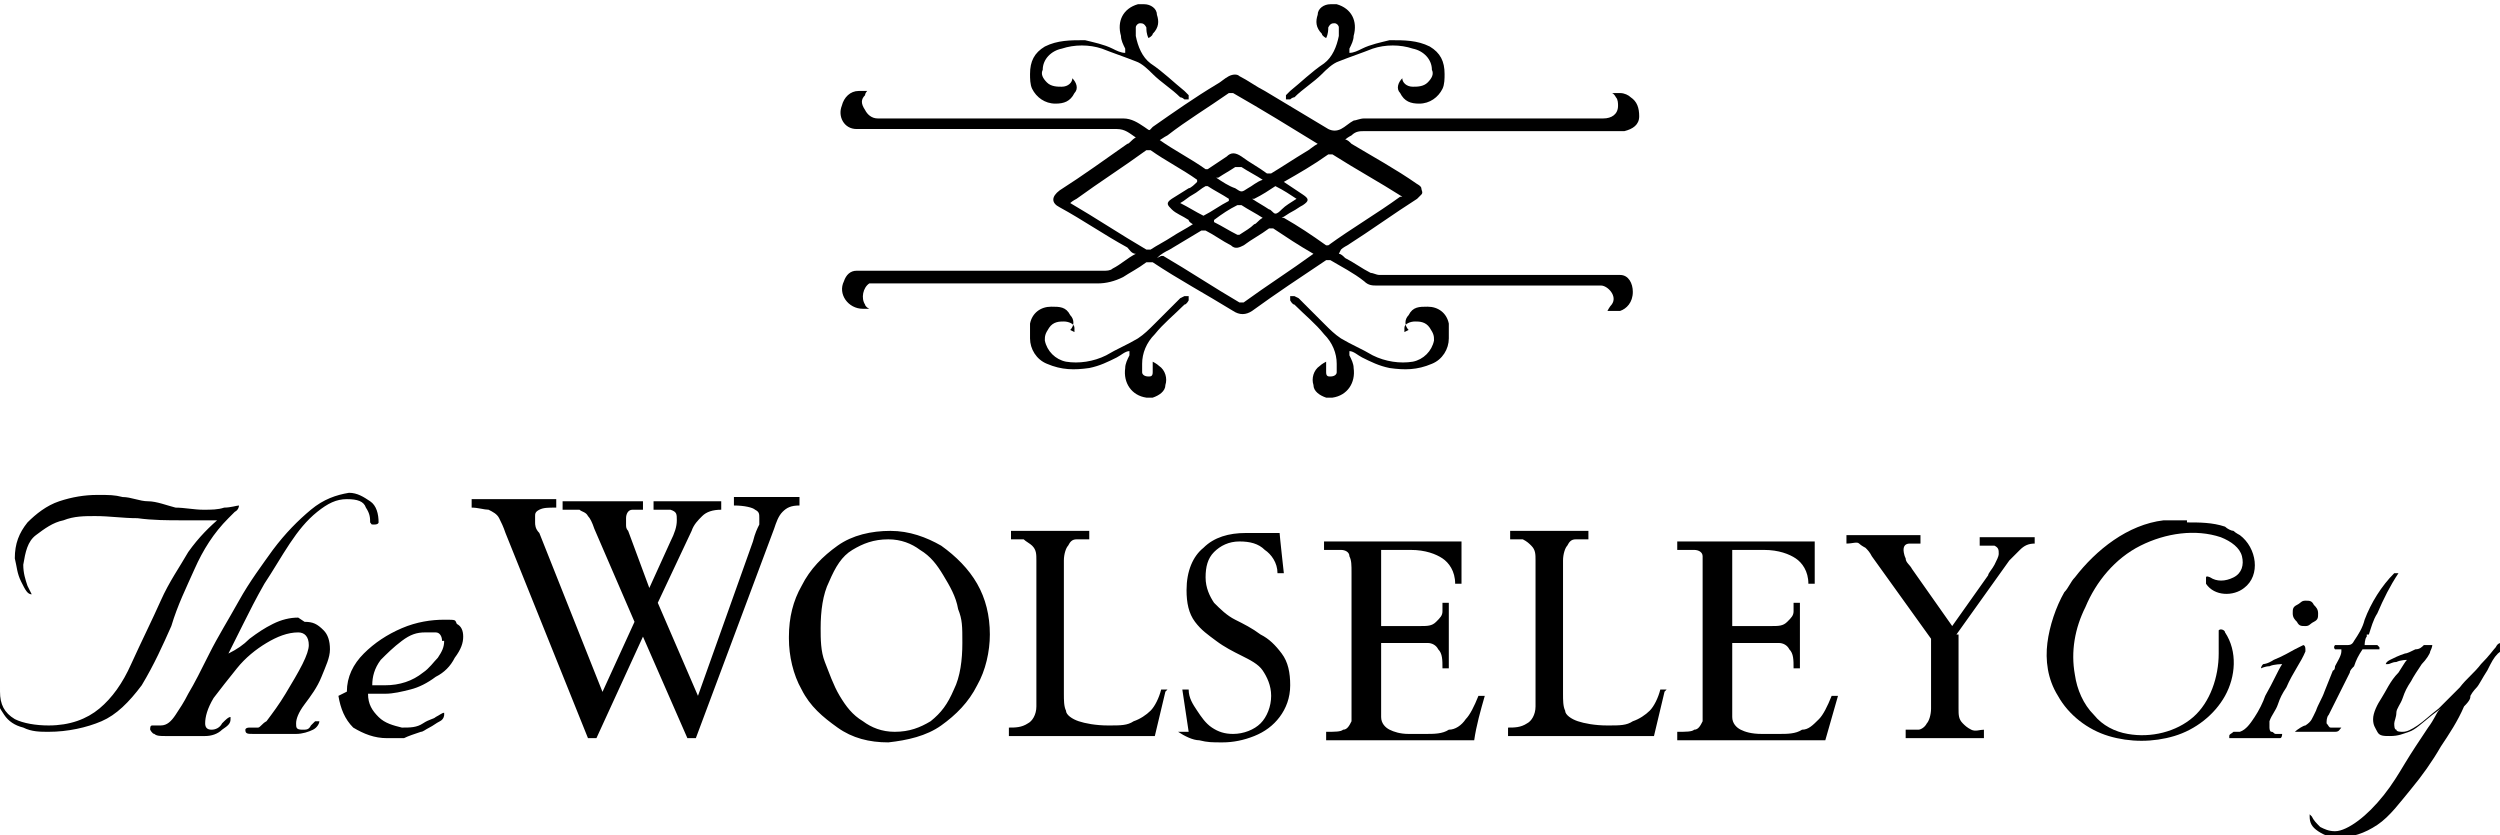 <?xml version="1.0" encoding="UTF-8"?>
<svg id="uuid-0415abea-0a75-4cec-8e5f-ead877950609" xmlns="http://www.w3.org/2000/svg" version="1.1" viewBox="0 0 118.2 39.5">
  <!-- Generator: Adobe Illustrator 29.2.1, SVG Export Plug-In . SVG Version: 2.1.0 Build 116)  -->
  <g id="uuid-2213bbec-0093-4d76-a2da-de3646612525">
    <g>
      <path d="M63.3,12c.1,0,.2.1.3.2.4.2.8.5,1.2.7.1,0,.3.1.4.1h10.8c.2,0,.4,0,.6,0,.4,0,.6.4.6.8,0,.5-.3.8-.6.9-.2,0-.4,0-.6,0,0,0,.1-.2.2-.3.3-.4-.2-.9-.5-.9-.9,0-.6,0-1.5,0h-9.1c-.2,0-.4,0-.6-.2-.5-.4-1.1-.7-1.6-1,0,0-.1,0-.2,0-1.2.8-2.4,1.6-3.5,2.4-.3.2-.6.2-.9,0-1.3-.8-2.6-1.5-3.8-2.3-.1,0-.2,0-.3,0-.4.3-.8.5-1.1.7-.4.2-.8.3-1.2.3-3,0-6,0-9,0h-1.2c-.1,0-.3,0-.4,0,0,0-.1,0-.2,0-.3.2-.4.7-.2,1,0,0,0,.1.2.2-.1,0-.2,0-.3,0-.7,0-1.2-.7-.9-1.3.1-.3.3-.5.6-.5.3,0,.7,0,1,0h10.1c.2,0,.4,0,.6,0,.1,0,.3,0,.4-.1.4-.2.7-.5,1.1-.7,0,0,0,0,0,0-.2,0-.3-.2-.4-.3-1.1-.6-2.1-1.3-3.2-1.9-.4-.2-.4-.5,0-.8,1.1-.7,2.2-1.5,3.2-2.2.1,0,.2-.2.4-.3-.3-.2-.5-.4-.9-.4-1.9,0-3.7,0-5.5,0h-6.1c-.2,0-.4,0-.7,0-.6,0-.9-.6-.7-1.1.1-.4.4-.7.8-.7.1,0,.2,0,.4,0,0,0-.1.1-.1.2-.2.2-.2.4,0,.7.1.2.3.4.6.4h10.9c.2,0,.5,0,.7,0,.4,0,.7.2,1,.4.3.2.2.2.4,0,1-.7,2-1.4,3-2,.2-.1.4-.3.6-.4.2-.1.4-.1.5,0,.4.2.8.5,1.2.7,1,.6,2,1.2,3,1.8.2.1.4.1.6,0,.2-.1.4-.3.6-.4.1,0,.3-.1.5-.1h11.3c.4,0,.7-.2.7-.6,0-.1,0-.3-.1-.4,0,0-.1-.2-.2-.2.1,0,.2,0,.4,0,.2,0,.4.1.5.2.3.2.4.5.4.9,0,.4-.3.6-.7.7-.1,0-.3,0-.4,0h-6.3c-1.5,0-3,0-4.6,0h-1c-.2,0-.4,0-.6.2,0,0-.2.1-.3.2.1,0,.2.1.3.2,1,.6,2.1,1.2,3.1,1.9,0,0,.2.1.2.2,0,.1.1.2,0,.3,0,0-.2.2-.2.2-1.1.7-2.2,1.5-3.3,2.2,0,0-.2.1-.3.2M54.8,6.6s0,0,0,0c.7.5,1.5.9,2.2,1.4,0,0,0,0,.1,0,.3-.2.6-.4.9-.6.2-.2.4-.2.7,0,.4.3.8.5,1.2.8,0,0,.1,0,.2,0,.5-.3,1.1-.7,1.6-1,.2-.1.4-.3.6-.4,0,0,0,0,0,0-1.3-.8-2.6-1.6-4-2.4,0,0-.1,0-.2,0-1,.7-2,1.3-2.9,2-.2.1-.3.2-.5.3M56.6,8.5s0,0,0,0c-.7-.5-1.5-.9-2.2-1.4,0,0-.1,0-.2,0-1.1.8-2.2,1.5-3.3,2.3,0,0-.2.1-.3.2,0,0,0,0,0,0,1.2.7,2.4,1.5,3.6,2.2,0,0,.1,0,.2,0,.3-.2.7-.4,1-.6.3-.2.7-.4,1-.6,0,0-.2-.1-.2-.2-.3-.2-.6-.3-.8-.5s-.3-.3,0-.5c0,0,0,0,0,0l.8-.5c.1,0,.3-.2.4-.3M54.9,12.1s0,0,.1,0c1.2.7,2.4,1.5,3.6,2.2,0,0,.1,0,.2,0,1.1-.8,2.2-1.5,3.3-2.3,0,0,0,0,0,0,0,0,0,0,0,0-.7-.4-1.3-.8-1.9-1.2,0,0-.1,0-.2,0-.4.3-.8.5-1.2.8-.2.1-.4.2-.6,0-.4-.2-.8-.5-1.2-.7,0,0-.1,0-.2,0-.5.3-1,.6-1.5.9-.2.1-.4.2-.6.4M60.7,10.3s0,0,0,0c.7.4,1.3.8,2,1.3,0,0,0,0,.1,0,1.1-.8,2.3-1.5,3.4-2.3,0,0,0,0,.1,0,0,0,0,0,0,0-1.1-.7-2.2-1.3-3.3-2,0,0,0,0-.2,0-.7.5-1.4.9-2.1,1.3,0,0,0,0,0,0,0,0,0,0,0,0,.3.2.6.4.9.6.3.2.3.3,0,.5-.2.1-.3.2-.5.3-.2.1-.3.2-.5.3M58.1,9.4s0,0,0,0c-.3-.2-.7-.4-1-.6,0,0,0,0-.1,0-.2.1-.4.3-.6.4-.2.1-.4.3-.6.4.4.2.7.4,1.1.6,0,0,0,0,0,0,.4-.2.8-.5,1.2-.7M57.4,10.5s0,0,0,0c.4.2.7.4,1.1.6,0,0,0,0,.1,0,.3-.2.5-.3.7-.5.1,0,.2-.2.4-.3-.3-.2-.7-.4-1-.6,0,0-.2,0-.2,0-.4.2-.7.4-1.1.7M57.5,8.4c.3.2.6.4.9.5.3.2.3.2.6,0,.2-.1.4-.3.7-.4,0,0,0,0,0,0-.3-.2-.7-.4-1-.6-.1,0-.2,0-.3,0-.3.2-.5.3-.8.5M59.2,9.4c.3.2.5.3.8.5.1,0,.2.2.3.2s.2-.1.3-.2c.2-.2.4-.3.7-.5h0c-.3-.2-.6-.4-1-.6,0,0,0,0,0,0-.3.2-.6.4-1,.6"/>
      <path d="M50.8,15.7c0,0,0-.1,0-.2,0-.2-.3-.3-.5-.3-.2,0-.5,0-.7.3s-.2.4-.2.6c.1.5.5.9,1,1,.6.1,1.3,0,1.9-.3.5-.3,1-.5,1.5-.8.3-.2.5-.4.8-.7.4-.4.8-.8,1.2-1.2,0,0,0,0,.2-.1,0,0,.2,0,.2,0,0,0,0,.2,0,.2,0,0-.1.2-.2.2-.5.5-1,.9-1.4,1.4-.4.4-.6.9-.6,1.4,0,.1,0,.3,0,.4,0,.1.1.2.3.2.1,0,.2,0,.2-.2,0-.1,0-.3,0-.5,0,0,.2.1.3.2.3.2.4.6.3.9,0,.3-.3.5-.6.6-.1,0-.2,0-.3,0-.7-.1-1.1-.7-1-1.4,0-.2.1-.4.2-.6,0,0,0-.1,0-.2,0,0,0,0,0,0-.2,0-.4.2-.6.3-.4.2-.8.4-1.3.5-.7.1-1.3.1-2-.2-.5-.2-.8-.7-.8-1.2,0-.2,0-.5,0-.7.1-.5.5-.8,1-.8.4,0,.7,0,.9.4.2.2.2.5,0,.7"/>
      <path d="M50.7,3.5c0,0,0,.1,0,.2,0,.2-.2.4-.5.4-.2,0-.5,0-.7-.2-.2-.2-.3-.4-.2-.6,0-.5.4-.9.9-1,.6-.2,1.3-.2,1.9,0,.5.2,1.1.4,1.6.6.3.1.6.4.8.6.4.4.9.7,1.3,1.1,0,0,.1,0,.2.1,0,0,.2,0,.2,0s0-.2,0-.2c0,0-.1-.1-.2-.2-.5-.4-1-.9-1.6-1.3-.4-.3-.6-.8-.7-1.3,0-.1,0-.3,0-.4,0-.1.1-.2.2-.2.1,0,.2,0,.3.2,0,.1,0,.3.1.5,0,0,.2-.1.2-.2.3-.3.3-.6.2-.9,0-.3-.3-.5-.6-.5-.1,0-.2,0-.3,0-.7.2-1,.8-.8,1.5,0,.2.1.4.2.6,0,0,0,.1,0,.2,0,0,0,0,0,0-.2,0-.4-.1-.6-.2-.4-.2-.9-.3-1.3-.4-.7,0-1.3,0-1.9.3-.5.3-.7.7-.7,1.3,0,.2,0,.5.1.7.2.4.6.7,1.1.7.4,0,.7-.1.9-.5.2-.2.1-.5-.1-.7"/>
      <path d="M66.4,15.7c0,0,0-.1,0-.2,0-.2.3-.3.5-.3.2,0,.5,0,.7.3s.2.4.2.6c-.1.5-.5.9-1,1-.6.1-1.3,0-1.9-.3-.5-.3-1-.5-1.5-.8-.3-.2-.5-.4-.8-.7-.4-.4-.8-.8-1.2-1.2,0,0,0,0-.2-.1,0,0-.2,0-.2,0,0,0,0,.2,0,.2,0,0,.1.2.2.2.5.5,1,.9,1.4,1.4.4.4.6.9.6,1.4,0,.1,0,.3,0,.4,0,.1-.1.2-.3.2-.1,0-.2,0-.2-.2,0-.1,0-.3,0-.5,0,0-.2.1-.3.2-.3.2-.4.6-.3.9,0,.3.3.5.6.6.1,0,.2,0,.3,0,.7-.1,1.1-.7,1-1.4,0-.2-.1-.4-.2-.6,0,0,0-.1,0-.2,0,0,0,0,0,0,.2,0,.4.2.6.3.4.2.8.4,1.3.5.7.1,1.3.1,2-.2.5-.2.8-.7.8-1.2,0-.2,0-.5,0-.7-.1-.5-.5-.8-1-.8-.4,0-.7,0-.9.4-.2.2-.2.5,0,.7"/>
      <path d="M66.3,3.5c0,0,0,.1,0,.2,0,.2.2.4.5.4.2,0,.5,0,.7-.2.2-.2.3-.4.2-.6,0-.5-.4-.9-.9-1-.6-.2-1.3-.2-1.9,0-.5.2-1.1.4-1.6.6-.3.1-.6.4-.8.6-.4.4-.9.7-1.3,1.1,0,0-.1,0-.2.1,0,0-.2,0-.2,0s0-.2,0-.2c0,0,.1-.1.2-.2.5-.4,1-.9,1.6-1.3.4-.3.6-.8.7-1.3,0-.1,0-.3,0-.4,0-.1-.1-.2-.2-.2-.1,0-.2,0-.3.2,0,.1,0,.3-.1.5,0,0-.2-.1-.2-.2-.3-.3-.3-.6-.2-.9,0-.3.3-.5.6-.5.1,0,.2,0,.3,0,.7.2,1,.8.8,1.5,0,.2-.1.4-.2.6,0,0,0,.1,0,.2,0,0,0,0,0,0,.2,0,.4-.1.6-.2.4-.2.9-.3,1.3-.4.7,0,1.3,0,1.9.3.5.3.7.7.7,1.3,0,.2,0,.5-.1.7-.2.4-.6.7-1.1.7-.4,0-.7-.1-.9-.5-.2-.2-.1-.5.1-.7"/>
    </g>
    <g>
      <path d="M14.4,29.4c.4,0,.6.1.9.4.2.2.3.5.3.9,0,.4-.2.8-.4,1.3s-.5.9-.8,1.3c-.3.4-.4.7-.4.9,0,.2,0,.3.3.3.2,0,.3,0,.4-.2.1-.1.2-.2.2-.2,0,0,.1,0,.2,0,0,.1-.1.3-.3.4s-.5.2-.8.2h-1.1c0,0-.9,0-.9,0-.3,0-.4,0-.4-.2,0,0,0-.1.2-.1.2,0,.3,0,.4,0,.1,0,.2-.2.4-.3.3-.4.6-.8.9-1.3.3-.5.6-1,.8-1.4.2-.4.3-.7.3-.9,0-.4-.2-.6-.5-.6-.5,0-1,.2-1.5.5s-1,.7-1.4,1.2c-.4.5-.8,1-1.1,1.4-.3.5-.4.9-.4,1.2,0,.2.1.3.3.3.2,0,.4-.1.5-.3.2-.2.3-.3.4-.3,0,0,0,0,0,.1,0,.2-.1.3-.4.5-.2.2-.5.3-.8.3-.2,0-.4,0-.5,0s-.3,0-.4,0c-.3,0-.6,0-1,0-.2,0-.4,0-.5-.1-.1,0-.2-.2-.2-.2,0-.1,0-.2.1-.2,0,0,0,0,.1,0,0,0,.2,0,.3,0,.3,0,.5-.2.7-.5.2-.3.4-.6.6-1,.3-.5.6-1.1,1-1.9.4-.8.9-1.6,1.4-2.5.5-.9,1.1-1.7,1.6-2.4.6-.8,1.2-1.4,1.8-1.9.6-.5,1.2-.7,1.8-.8.4,0,.7.2,1,.4s.4.6.4,1c0,0,0,.1-.2.1s-.1,0-.2-.1c0-.2,0-.4-.2-.7-.1-.3-.4-.4-.9-.4-.5,0-.9.2-1.4.6-.5.4-.9.9-1.3,1.5-.4.6-.8,1.3-1.2,1.9-.4.7-.7,1.3-1,1.9s-.5,1-.7,1.4c.4-.2.7-.4,1-.7.4-.3.7-.5,1.1-.7.4-.2.8-.3,1.2-.3M20.9,30.3c0-.2-.1-.4-.3-.4s-.3,0-.5,0c-.4,0-.7.1-1.1.4s-.7.6-1,.9c-.3.4-.4.8-.4,1.2.2,0,.4,0,.6,0,.7,0,1.3-.2,1.8-.6.3-.2.5-.5.7-.7.2-.3.3-.5.3-.8M16.4,32.7c0-.7.3-1.3.8-1.8s1.1-.9,1.8-1.2c.7-.3,1.4-.4,2-.4s.5,0,.6.2c.2.1.3.3.3.6,0,.3-.1.6-.4,1-.2.4-.5.7-.9.9-.4.3-.8.5-1.2.6-.4.1-.8.2-1.2.2-.3,0-.5,0-.8,0,0,.5.2.8.5,1.1.3.3.7.4,1.1.5.4,0,.7,0,1-.2s.5-.2.6-.3c.2-.1.3-.2.4-.2,0,0,0,0,0,.1,0,0,0,.2-.2.3s-.3.2-.5.3c-.2.1-.3.2-.4.2-.3.1-.6.2-.8.3-.2,0-.5,0-.8,0-.6,0-1.1-.2-1.6-.5-.4-.4-.6-.9-.7-1.5M28.4,32.9l1.6-3.5-1.9-4.4c-.1-.3-.2-.5-.3-.6-.1-.2-.3-.2-.4-.3-.2,0-.4,0-.8,0v-.4c.7,0,1.5,0,2.2,0h1.6s0,.4,0,.4c-.2,0-.3,0-.5,0-.2,0-.3.2-.3.4,0,0,0,.2,0,.3,0,.1,0,.2.1.3l1,2.7,1-2.2c.2-.4.3-.7.3-1s0-.4-.3-.5c-.2,0-.4,0-.8,0v-.4c.6,0,1.2,0,1.8,0s.4,0,.7,0c.2,0,.5,0,.7,0v.4c-.4,0-.7.1-.9.3-.2.2-.4.4-.5.7l-1.6,3.4,1.9,4.4,2.6-7.3c.1-.4.2-.6.3-.8,0-.2,0-.2,0-.3,0-.2,0-.3-.2-.4-.1-.1-.5-.2-1-.2v-.4c.6,0,1.2,0,1.8,0h1.3s0,.4,0,.4c-.4,0-.6.1-.8.3-.2.2-.3.5-.4.8l-3.7,9.9h-.4l-2.1-4.8-2.2,4.8h-.4l-3.9-9.7c-.1-.3-.2-.5-.3-.7-.1-.2-.3-.3-.5-.4-.2,0-.5-.1-.8-.1v-.4h1.1c.4,0,.7,0,1.1,0h1.8s0,.4,0,.4c-.4,0-.6,0-.8.1s-.2.2-.2.3,0,.2,0,.3,0,.3.2.5l3.1,7.8h0ZM38.8,29.7c0,.5,0,1.1.2,1.6s.4,1.1.7,1.6c.3.5.6.9,1.1,1.2.4.3.9.5,1.5.5.7,0,1.2-.2,1.7-.5.5-.4.8-.8,1.1-1.5.3-.6.4-1.4.4-2.2s0-1.1-.2-1.6c-.1-.6-.4-1.1-.7-1.6-.3-.5-.6-.9-1.1-1.2-.4-.3-.9-.5-1.5-.5-.7,0-1.2.2-1.7.5s-.8.8-1.1,1.5c-.3.6-.4,1.4-.4,2.2M37.3,30.1c0-.9.2-1.7.6-2.4.4-.8,1-1.4,1.7-1.9.7-.5,1.6-.7,2.5-.7.9,0,1.7.3,2.4.7.7.5,1.3,1.1,1.7,1.8.4.7.6,1.5.6,2.4,0,.8-.2,1.7-.6,2.4-.4.8-1,1.4-1.7,1.9-.7.5-1.6.7-2.5.8-.9,0-1.7-.2-2.4-.7-.7-.5-1.3-1-1.7-1.8-.4-.7-.6-1.6-.6-2.4M55.1,32.7l-.5,2.1c-1.1,0-2.3,0-3.4,0s-2.4,0-3.5,0v-.4c.3,0,.6,0,.9-.2.2-.1.4-.4.4-.8v-6.9c0-.3,0-.5-.2-.7-.1-.1-.3-.2-.4-.3-.2,0-.4,0-.6,0v-.4c.6,0,1.2,0,1.8,0,.6,0,1.2,0,1.9,0v.4c-.2,0-.5,0-.6,0-.2,0-.3.1-.4.3-.1.1-.2.4-.2.7v6.3c0,.3,0,.6.1.8,0,.2.3.4.6.5.3.1.8.2,1.4.2s.9,0,1.2-.2c.3-.1.6-.3.8-.5s.4-.6.5-1h.3c0,0,0,0,0,0ZM56.2,34.6l-.3-2h.3c0,.4.2.7.4,1,.2.3.4.6.7.8.3.2.6.3,1,.3.5,0,1-.2,1.3-.5.3-.3.5-.8.5-1.3,0-.5-.2-.9-.4-1.2s-.6-.5-1-.7c-.4-.2-.8-.4-1.2-.7s-.7-.5-1-.9c-.3-.4-.4-.9-.4-1.5,0-.9.3-1.6.8-2,.5-.5,1.2-.7,2-.7s.5,0,.8,0h.8c0,.1.2,1.9.2,1.9h-.3c0-.5-.3-.9-.6-1.1-.3-.3-.7-.4-1.2-.4-.5,0-.9.2-1.2.5-.3.3-.4.7-.4,1.2s.2.9.4,1.2c.3.3.6.6,1,.8.4.2.8.4,1.2.7.4.2.7.5,1,.9.3.4.4.9.4,1.5,0,.6-.2,1.1-.5,1.5-.3.4-.7.7-1.2.9-.5.2-1,.3-1.5.3s-.7,0-1.1-.1c-.3,0-.7-.2-1-.4M65.3,25.7v3.9h1.8c.4,0,.6,0,.8-.2.2-.2.3-.3.3-.5s0-.3,0-.4h.3c0,.2,0,.4,0,.7,0,.3,0,.6,0,.8s0,.5,0,.8c0,.3,0,.5,0,.8h-.3c0-.4,0-.7-.2-.9-.1-.2-.3-.3-.5-.3-.2,0-.5,0-.8,0h-1.4v2.3c0,.5,0,.9,0,1.2,0,.3.2.5.4.6.2.1.5.2.9.2h.8c.4,0,.8,0,1.1-.2.3,0,.6-.2.8-.5.2-.2.4-.6.6-1.1h.3c-.2.7-.4,1.4-.5,2.1h-4c-1,0-2,0-3,0v-.4c.4,0,.7,0,.8-.1.2,0,.3-.2.4-.4,0-.2,0-.6,0-1v-6c0-.4,0-.6-.1-.8,0-.2-.2-.3-.4-.3-.2,0-.5,0-.8,0v-.4c.9,0,1.8,0,2.7,0,1.3,0,2.6,0,3.8,0v2h-.3c0-.6-.3-1-.6-1.2-.3-.2-.8-.4-1.5-.4h-1.6,0ZM78.7,32.7l-.5,2.1c-1.1,0-2.3,0-3.4,0s-2.4,0-3.5,0v-.4c.3,0,.6,0,.9-.2.2-.1.4-.4.4-.8v-6.9c0-.3,0-.5-.2-.7-.1-.1-.2-.2-.4-.3-.2,0-.4,0-.6,0v-.4c.6,0,1.2,0,1.8,0,.6,0,1.2,0,1.9,0v.4c-.2,0-.5,0-.6,0-.2,0-.3.1-.4.3-.1.1-.2.4-.2.7v6.3c0,.3,0,.6.1.8,0,.2.3.4.6.5.3.1.8.2,1.4.2s.9,0,1.2-.2c.3-.1.6-.3.8-.5s.4-.6.5-1h.3c0,0,0,0,0,0ZM81.9,25.7v3.9h1.8c.4,0,.6,0,.8-.2.2-.2.3-.3.3-.5s0-.3,0-.4h.3c0,.2,0,.4,0,.7,0,.3,0,.6,0,.8s0,.5,0,.8c0,.3,0,.5,0,.8h-.3c0-.4,0-.7-.2-.9-.1-.2-.3-.3-.5-.3-.2,0-.5,0-.8,0h-1.4v2.3c0,.5,0,.9,0,1.2s.2.5.4.6c.2.1.5.2,1,.2h.8c.4,0,.8,0,1.1-.2.3,0,.5-.2.8-.5.2-.2.4-.6.6-1.1h.3c-.2.7-.4,1.4-.6,2.1h-4c-1,0-2,0-3,0v-.4c.4,0,.7,0,.8-.1.2,0,.3-.2.4-.4,0-.2,0-.6,0-1v-6c0-.4,0-.6,0-.8s-.2-.3-.4-.3c-.2,0-.5,0-.8,0v-.4c.9,0,1.8,0,2.7,0,1.3,0,2.6,0,3.8,0v2h-.3c0-.6-.3-1-.6-1.2s-.8-.4-1.5-.4h-1.6ZM92.6,30v3.5c0,.3,0,.5.2.7.1.1.2.2.4.3s.4,0,.6,0v.4c-.7,0-1.3,0-1.9,0-.6,0-1.2,0-1.8,0v-.4c.2,0,.5,0,.6,0s.3-.1.4-.3c.1-.1.2-.4.2-.7v-3.3l-2.8-3.9c-.1-.2-.2-.3-.3-.4,0,0-.2-.1-.3-.2s-.3,0-.6,0v-.4c0,0,.2,0,.5,0h1.4s1.6,0,1.6,0v.4c-.1,0-.3,0-.5,0-.2,0-.3.1-.3.3,0,0,0,.2.1.4,0,.2.2.3.3.5l1.9,2.7,1.7-2.4c0-.1.2-.3.3-.5.1-.2.2-.4.2-.5,0-.2,0-.3-.2-.4-.1,0-.4,0-.7,0v-.4c.5,0,1,0,1.5,0h1.1s0,.3,0,.3c-.3,0-.5.1-.7.3s-.3.3-.5.5l-2.5,3.5h0ZM10.7,24.6h0c-.2,0-.5,0-.9,0-.3,0-.8,0-1.3,0s-1.3,0-2-.1c-.7,0-1.3-.1-2-.1-.5,0-1,0-1.5.2-.5.1-.9.4-1.3.7-.4.3-.5.8-.6,1.4,0,.4.1.7.2,1,.1.2.2.4.2.4,0,0,0,0,0,0-.2,0-.3-.2-.5-.6-.2-.4-.2-.7-.3-1.1,0-.7.2-1.2.6-1.7.4-.4.9-.8,1.5-1,.6-.2,1.2-.3,1.8-.3s.8,0,1.2.1c.4,0,.8.2,1.2.2.4,0,.9.2,1.3.3.4,0,.9.1,1.3.1.4,0,.7,0,1-.1.3,0,.6-.1.7-.1,0,0,0,0,0,0s0,.2-.2.3l-.3.3c-.7.7-1.2,1.5-1.6,2.4-.4.9-.8,1.7-1.1,2.7-.4.9-.8,1.8-1.4,2.8-.6.8-1.2,1.4-1.9,1.7-.7.3-1.6.5-2.5.5-.4,0-.8,0-1.2-.2-.4-.1-.7-.3-.9-.6-.2-.3-.4-.6-.4-1,0,0,0-.1,0-.2,0,0,0-.1.1-.1,0,0,0,0,.1,0,0,0,0,0,0,.2,0,.6.2,1,.7,1.3.4.2,1,.3,1.6.3,1,0,1.8-.3,2.4-.8.6-.5,1.1-1.2,1.5-2.1.5-1.1,1-2.1,1.4-3s.9-1.6,1.3-2.3c.5-.7,1-1.2,1.6-1.7"/>
      <path d="M109,30.6s0,.1,0,.2c0,0,0,0,0,0-.2.5-.6,1-.9,1.7-.2.3-.3.5-.4.8-.1.3-.3.5-.4.8,0,0,0,.2,0,.3,0,0,0,.2.1.2s.1.1.2.1c.1,0,.2,0,.3,0h0s0,0,0,0c0,0,0,.2-.1.2,0,0-.2,0-.2,0-.3,0-.7,0-1,0-.2,0-.4,0-.5,0-.1,0-.3,0-.4,0s-.2,0-.3,0c0,0,0,0,0-.1,0-.1.1-.1.2-.2.1,0,.2,0,.3,0,.3-.1.5-.4.7-.7.2-.3.4-.7.5-1,.4-.7.6-1.2.8-1.5,0,0-.4,0-.6.1-.2,0-.4.1-.4.1s0,0,0,0c0,0,0-.1.1-.2,0,0,.2,0,.5-.2.5-.2.8-.4,1-.5.2-.1.4-.2.4-.2,0,0,.1,0,.1.2M109.4,28.6c.1.1.2.2.2.4s0,.3-.2.4-.2.2-.4.2-.3,0-.4-.2c-.1-.1-.2-.2-.2-.4s0-.3.2-.4.2-.2.4-.2.3,0,.4.2"/>
      <path d="M112,30c.1-.3.2-.7.4-1,.3-.7.6-1.3,1-1.9,0,0,0,0,0,0s0,0,0,0c0,0,0,0,0,0,0,0-.1,0-.2,0-.6.6-1.1,1.4-1.4,2.2h0c-.1.4-.3.7-.5,1-.1.2-.2.2-.4.2h-.2c-.1,0-.2,0-.3,0,0,0-.1.1,0,.2,0,0,0,0,0,0h0s0,0,.1,0c0,0,0,0,0,0,0,0,.2,0,.2,0,0,0,0,0,0,.1h0c0,.2-.2.5-.3.7,0,0,0,.2-.1.2l-.4,1c-.1.3-.3.6-.4.9-.2.4-.2.5-.5.7,0,0,0,0,0,0-.1,0-.4.2-.5.3,0,0,0,0,0,0,0,0,0,0,0,0,.2,0,.4,0,.6,0,.1,0,.2,0,.3,0s.2,0,.3,0c.1,0,.2,0,.4,0s.2,0,.3,0c.2,0,.2-.1.3-.2,0,0,0,0,0,0,0,0-.1,0-.2,0,0,0,0,0,0,0,0,0,0,0,0,0,0,0-.2,0-.3,0s-.1-.1-.2-.2c0-.1,0-.3.1-.4l1-2c0-.1.1-.2.2-.3.1-.3.2-.5.4-.8h0s0,0,0,0h.2c.1,0,.2,0,.4,0h0c0,0,.1,0,.2,0,0,0,0,0,0-.1,0,0,0,0-.1-.1-.1,0-.2,0-.4,0h0c0,0-.2,0-.2,0,0,0,0-.3.1-.4,0,0,0,0,0-.1h0Z"/>
      <path d="M115.4,33.5h0s-.4.3-.4.3c-.5.4-.8.7-1.1.8s-.5.2-.9.2c-.3,0-.5,0-.6-.2s-.2-.3-.2-.6c0-.3.2-.7.4-1,.2-.3.4-.8.8-1.2.2-.3.3-.5.4-.6,0,0-.3,0-.5.1-.2,0-.3.1-.4.1s-.1,0-.1,0,0-.1.2-.2.4-.2.7-.3c.1,0,.3-.1.5-.2.2,0,.3-.1.4-.2.1,0,.2,0,.3,0,0,0,.1,0,.1,0s0,.1-.1.3c0,.1-.2.4-.4.6-.2.3-.4.6-.5.8-.2.3-.3.5-.4.8s-.3.5-.3.7-.1.4-.1.5c0,.1,0,.3.1.3,0,.1.2.1.3.1.2,0,.4-.1.7-.3.3-.2.6-.5,1-.8.3-.3.7-.7,1-1,.3-.4.7-.7,1-1.1.4-.4.6-.7.7-.8.1-.2.2-.2.3-.2,0,0,.1,0,.1,0s0,.3-.3.5c-.2.2-.3.4-.5.8-.2.3-.4.7-.5.8,0,0-.2.2-.3.4,0,.1,0,.2-.3.5-.3.7-.7,1.3-1.1,1.9-.4.7-.9,1.4-1.4,2s-1,1.3-1.6,1.7c-.6.4-1.2.6-1.9.6-.3,0-.6-.1-.9-.3-.3-.2-.4-.4-.4-.7s0-.1,0-.1,0,0,.1.1c.1.2.2.3.4.5.2.1.4.2.7.2s.7-.2,1.1-.5c.4-.3.8-.7,1.2-1.2s.7-1,1-1.5c.3-.5.7-1.1,1.1-1.7.3-.4.4-.7.5-.8h0s0,0,0,0Z"/>
      <path d="M103.4,24.6c-.4,0-.7,0-1.1,0-1.7.2-3.2,1.4-4.2,2.7-.2.2-.3.5-.5.7-.4.7-.7,1.6-.8,2.4s0,1.7.5,2.5c.5.9,1.4,1.6,2.4,1.9s2.1.3,3.1,0c1-.3,1.9-1,2.4-1.9s.6-2.1,0-3c0-.1-.2-.2-.3-.1,0,0,0,.1,0,.2,0,.3,0,.6,0,.9,0,1.1-.4,2.3-1.2,3s-2,1-3.1.8c-.6-.1-1.2-.4-1.6-.9-.5-.5-.8-1.2-.9-1.9-.2-1.1,0-2.2.5-3.2.5-1.2,1.4-2.3,2.6-2.9s2.6-.8,3.8-.4c.5.2.9.5,1,.9.1.4,0,.8-.4,1s-.8.2-1.1,0c0,0-.2-.1-.2,0,0,0,0,.2,0,.3.4.6,1.3.6,1.8.2.8-.6.6-1.9-.2-2.5,0,0-.2-.1-.3-.2-.1,0-.3-.1-.4-.2-.6-.2-1.2-.2-1.8-.2"/>
    </g>
  </g>
</svg>